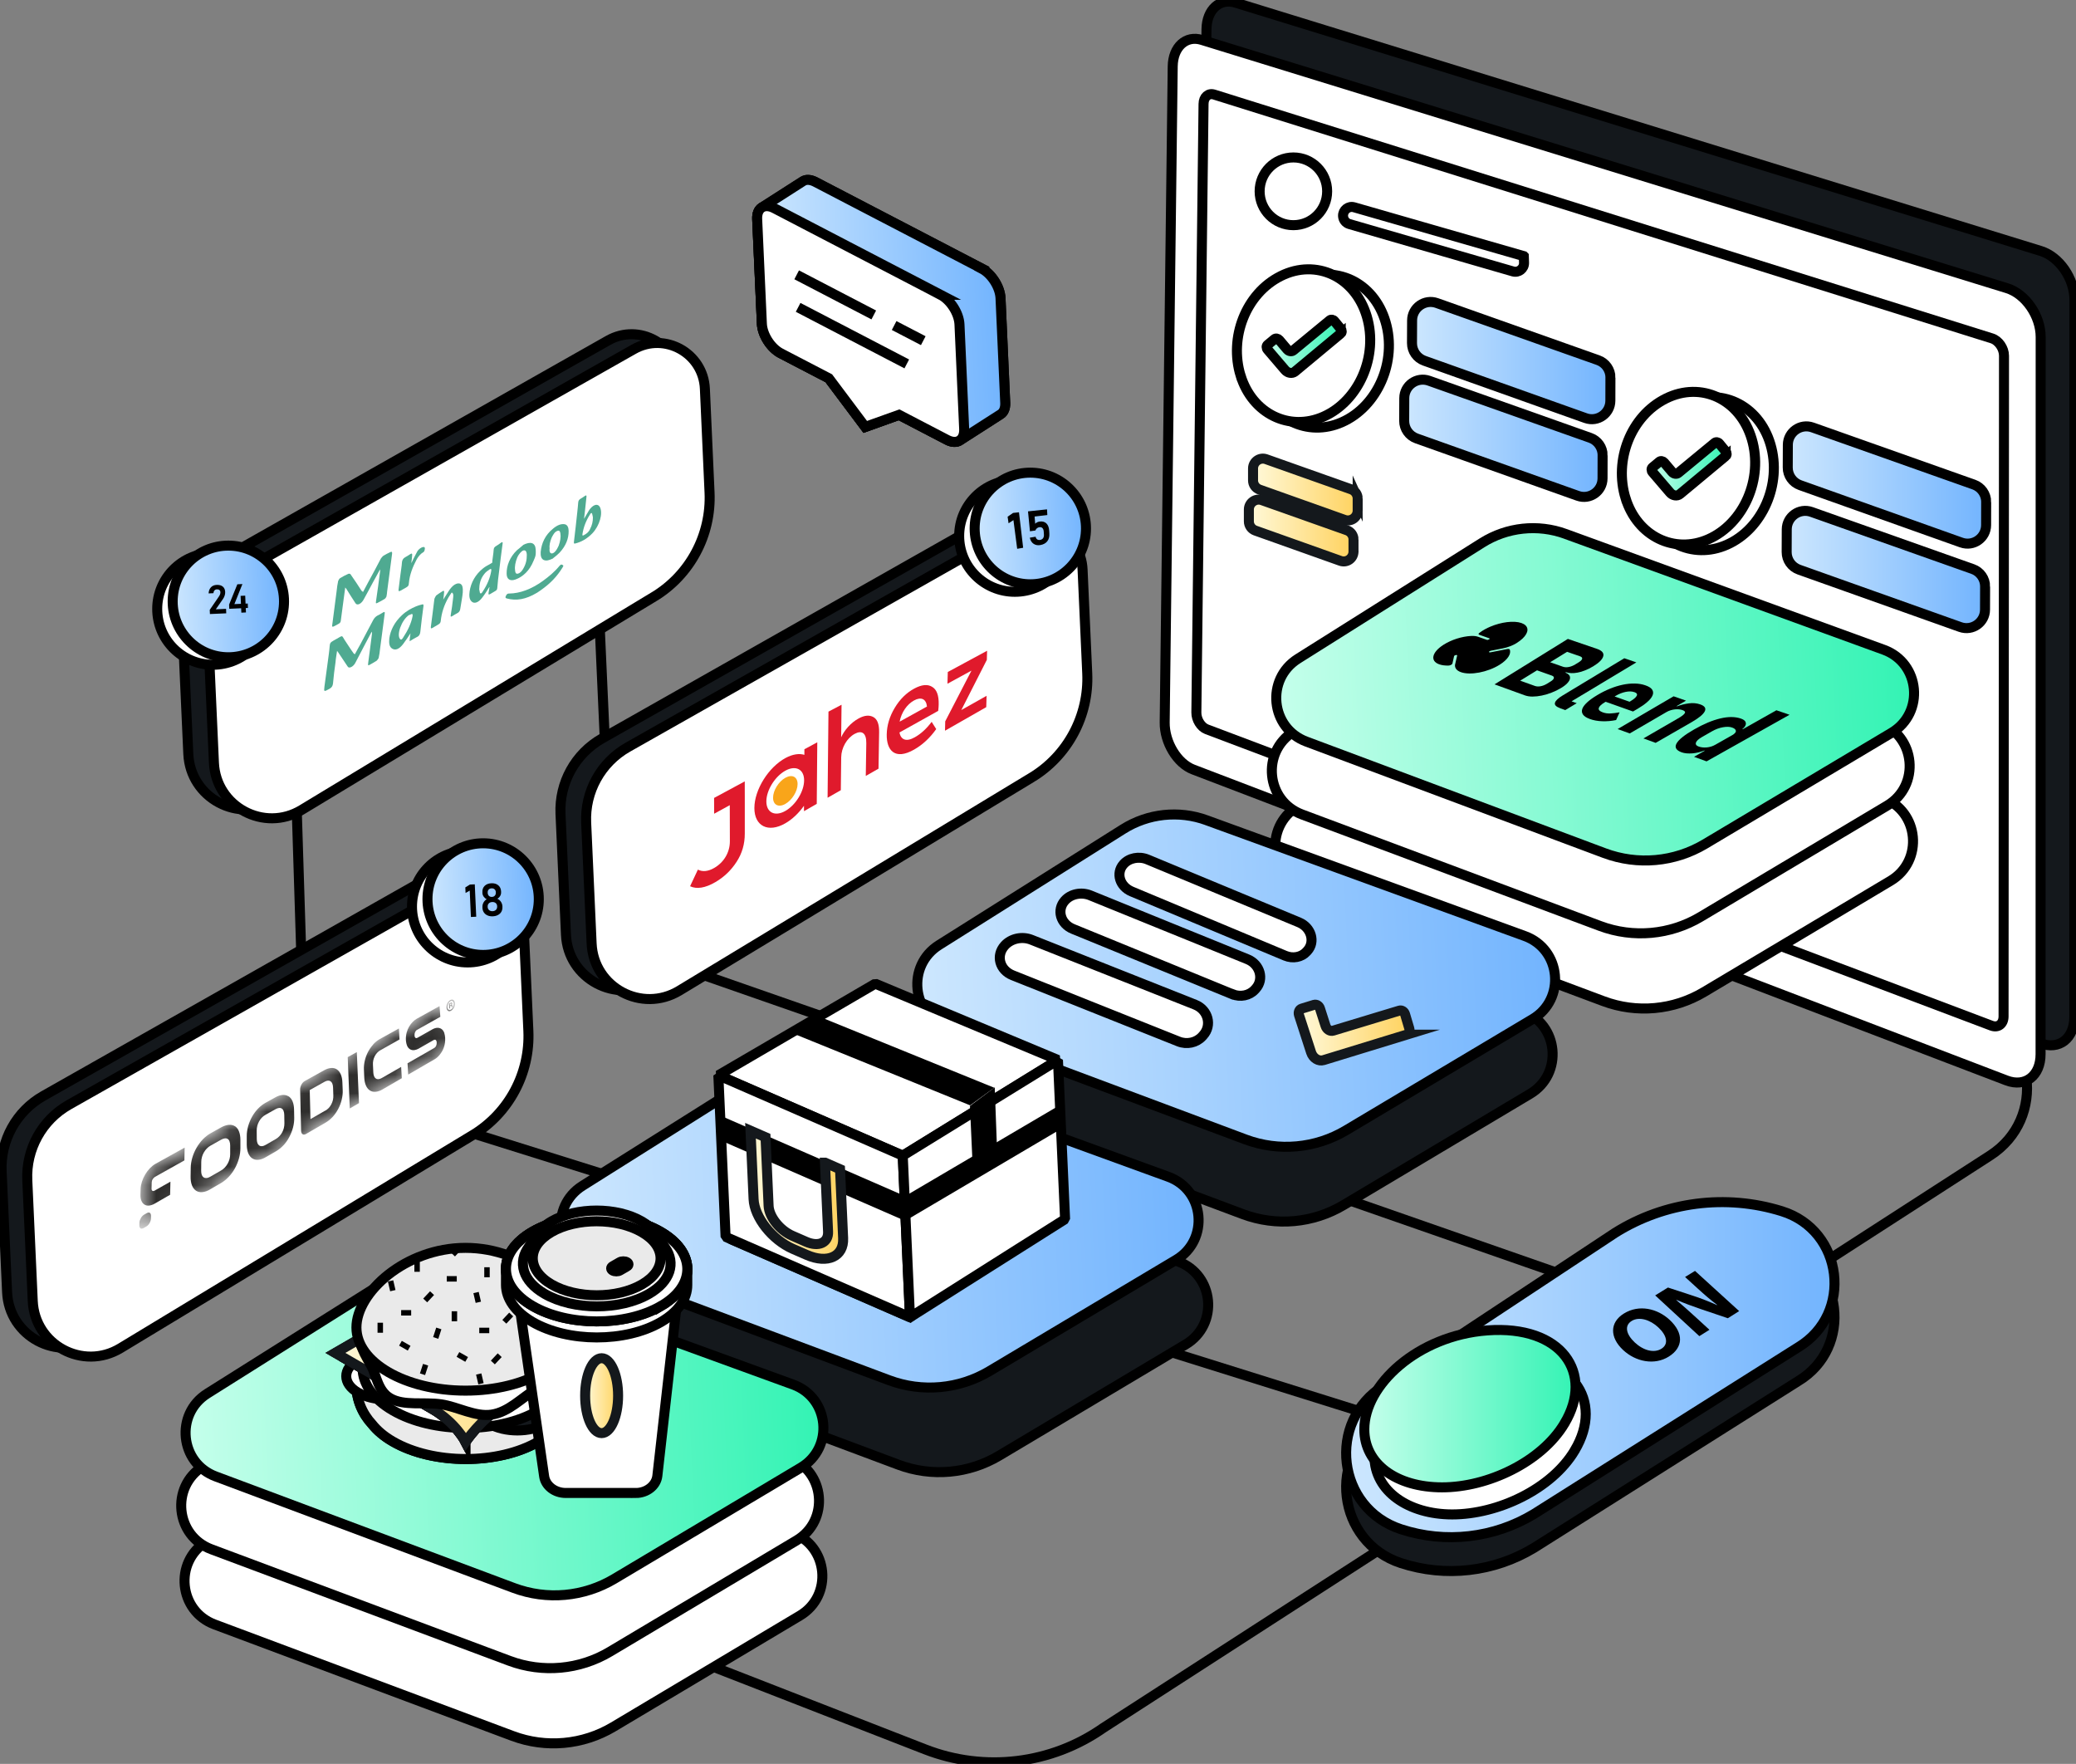 <svg width="113" height="96" viewBox="0 0 113 96" fill="none" xmlns="http://www.w3.org/2000/svg">
<rect x="0" y="0" width="113" height="96" fill="#808080" stroke="none"/>
<g clip-path="url(#clip0_1649_3630)">
<path d="M70.034 41.189L106.074 54.605C106.511 54.768 106.956 54.907 107.398 55.057C110.777 56.208 111.446 60.874 108.328 62.885L97.987 69.557L60.052 94.042C57.218 96.026 53.582 96.463 50.36 95.209L11.036 79.893" stroke="black" stroke-width="0.545" stroke-miterlimit="10"/>
<path fill-rule="evenodd" clip-rule="evenodd" d="M65.671 1.585C65.685 0.525 66.392 -0.12 67.253 0.146L111.082 13.659C112.093 13.97 112.915 15.162 112.915 16.318L112.909 55.344C112.909 56.525 112.077 57.166 111.056 56.776L66.783 39.852C65.913 39.52 65.222 38.374 65.234 37.294L65.671 1.583V1.585Z" fill="#14181C" stroke="black" stroke-width="0.545" stroke-miterlimit="10"/>
<path fill-rule="evenodd" clip-rule="evenodd" d="M63.833 3.611C63.847 2.551 64.554 1.906 65.415 2.173L109.244 15.685C110.255 15.996 111.077 17.189 111.077 18.345L111.072 57.371C111.072 58.551 110.239 59.193 109.218 58.803L64.945 41.879C64.075 41.547 63.384 40.401 63.396 39.32L63.833 3.609V3.611Z" fill="white" stroke="black" stroke-width="0.545" stroke-miterlimit="10"/>
<path fill-rule="evenodd" clip-rule="evenodd" d="M65.511 5.653C65.516 5.277 65.772 5.048 66.085 5.146L108.423 18.416C108.786 18.529 109.081 18.954 109.081 19.363L109.057 55.315C109.057 55.733 108.759 55.959 108.392 55.819L65.681 39.689C65.367 39.57 65.115 39.162 65.12 38.777L65.511 5.652V5.653Z" fill="white" stroke="black" stroke-width="0.545" stroke-miterlimit="10"/>
<path fill-rule="evenodd" clip-rule="evenodd" d="M82.942 13.939L73.706 11.281C73.397 11.191 73.094 11.431 73.104 11.752C73.111 11.957 73.248 12.136 73.445 12.193L82.352 14.772C82.661 14.861 82.966 14.622 82.956 14.3L82.944 13.941L82.942 13.939Z" fill="white" stroke="black" stroke-width="0.545" stroke-miterlimit="10"/>
<path fill-rule="evenodd" clip-rule="evenodd" d="M108.11 27.329L108.107 28.578C108.105 29.275 107.415 29.762 106.76 29.528L97.98 26.403C97.577 26.259 97.308 25.875 97.31 25.447L97.315 24.213C97.316 23.517 98.004 23.031 98.66 23.264L107.439 26.372C107.844 26.515 108.114 26.899 108.112 27.329H108.11Z" fill="url(#paint0_linear_1649_3630)" stroke="black" stroke-width="0.545" stroke-miterlimit="10"/>
<path fill-rule="evenodd" clip-rule="evenodd" d="M87.658 20.557L87.655 21.806C87.653 22.503 86.963 22.99 86.308 22.756L77.528 19.632C77.125 19.487 76.856 19.104 76.857 18.675L76.863 17.442C76.864 16.745 77.552 16.26 78.208 16.492L86.987 19.601C87.392 19.744 87.662 20.127 87.66 20.557H87.658Z" fill="url(#paint1_linear_1649_3630)" stroke="black" stroke-width="0.545" stroke-miterlimit="10"/>
<path fill-rule="evenodd" clip-rule="evenodd" d="M108.052 31.928L108.048 33.177C108.047 33.873 107.357 34.36 106.701 34.126L97.922 31.002C97.519 30.858 97.249 30.474 97.251 30.046L97.256 28.812C97.258 28.115 97.946 27.63 98.601 27.862L107.381 30.971C107.786 31.114 108.055 31.498 108.053 31.928H108.052Z" fill="url(#paint2_linear_1649_3630)" stroke="black" stroke-width="0.545" stroke-miterlimit="10"/>
<path fill-rule="evenodd" clip-rule="evenodd" d="M87.232 24.786L87.229 26.035C87.227 26.732 86.537 27.219 85.882 26.985L77.103 23.861C76.699 23.716 76.43 23.332 76.432 22.904L76.437 21.671C76.439 20.974 77.126 20.489 77.782 20.721L86.561 23.83C86.966 23.973 87.236 24.356 87.234 24.786H87.232Z" fill="url(#paint3_linear_1649_3630)" stroke="black" stroke-width="0.545" stroke-miterlimit="10"/>
<path fill-rule="evenodd" clip-rule="evenodd" d="M73.9 27.133V27.792C73.896 28.16 73.534 28.416 73.188 28.293L68.558 26.646C68.346 26.57 68.203 26.367 68.205 26.142V25.492C68.209 25.125 68.571 24.869 68.917 24.991L73.546 26.631C73.759 26.706 73.901 26.909 73.901 27.135L73.9 27.133Z" fill="url(#paint4_linear_1649_3630)" stroke="#14181C" stroke-width="0.545" stroke-miterlimit="10"/>
<path fill-rule="evenodd" clip-rule="evenodd" d="M73.673 29.364V30.023C73.67 30.391 73.308 30.648 72.961 30.524L68.332 28.877C68.119 28.802 67.977 28.599 67.978 28.373V27.723C67.982 27.357 68.344 27.1 68.691 27.222L73.32 28.862C73.532 28.938 73.675 29.141 73.675 29.366L73.673 29.364Z" fill="url(#paint5_linear_1649_3630)" stroke="#14181C" stroke-width="0.545" stroke-miterlimit="10"/>
<path d="M68.518 20.754C69.154 22.813 71.162 23.811 73.044 22.978C74.972 22.127 76.057 19.682 75.418 17.519C74.777 15.339 72.654 14.354 70.726 15.31C68.844 16.244 67.874 18.679 68.516 20.754H68.518Z" fill="white" stroke="black" stroke-width="0.545" stroke-miterlimit="10"/>
<path d="M67.532 20.452C68.169 22.507 70.169 23.503 72.043 22.674C73.961 21.824 75.037 19.384 74.399 17.227C73.755 15.052 71.641 14.068 69.723 15.021C67.805 15.974 66.889 18.383 67.531 20.452H67.532Z" fill="white" stroke="black" stroke-width="0.545" stroke-miterlimit="10"/>
<path d="M72.978 18.151L70.487 20.222C70.336 20.348 70.094 20.31 69.946 20.136L68.996 19.024C68.926 18.942 68.926 18.827 68.998 18.768L69.185 18.613L69.37 18.459C69.44 18.4 69.555 18.419 69.626 18.5L70.063 19.016C70.154 19.123 70.303 19.148 70.396 19.071L71.743 17.96L72.386 17.43C72.455 17.373 72.566 17.392 72.633 17.474L72.808 17.688L72.983 17.901C73.05 17.982 73.049 18.096 72.978 18.152V18.151Z" fill="url(#paint6_linear_1649_3630)" stroke="black" stroke-width="0.545" stroke-miterlimit="10"/>
<path d="M89.47 27.424C90.106 29.483 92.114 30.481 93.996 29.648C95.924 28.797 97.009 26.352 96.371 24.189C95.729 22.009 93.606 21.024 91.678 21.98C89.796 22.914 88.826 25.349 89.468 27.424H89.47Z" fill="white" stroke="black" stroke-width="0.545" stroke-miterlimit="10"/>
<path d="M88.485 27.123C89.122 29.177 91.123 30.173 92.996 29.344C94.914 28.494 95.99 26.054 95.352 23.897C94.708 21.722 92.595 20.738 90.676 21.691C88.758 22.644 87.842 25.053 88.484 27.123H88.485Z" fill="white" stroke="black" stroke-width="0.545" stroke-miterlimit="10"/>
<path d="M93.931 24.821L91.44 26.892C91.289 27.018 91.047 26.98 90.9 26.806L89.949 25.695C89.879 25.612 89.879 25.497 89.951 25.438L90.138 25.284L90.323 25.129C90.393 25.07 90.508 25.089 90.579 25.17L91.016 25.686C91.107 25.793 91.256 25.819 91.349 25.741L92.696 24.63L93.339 24.1C93.408 24.043 93.519 24.062 93.586 24.145L93.761 24.358L93.936 24.571C94.003 24.652 94.002 24.766 93.931 24.822V24.821Z" fill="url(#paint7_linear_1649_3630)" stroke="black" stroke-width="0.545" stroke-miterlimit="10"/>
<path d="M70.401 12.255C71.416 12.255 72.239 11.43 72.239 10.412C72.239 9.394 71.416 8.569 70.401 8.569C69.386 8.569 68.564 9.394 68.564 10.412C68.564 11.43 69.386 12.255 70.401 12.255Z" fill="white" stroke="black" stroke-width="0.545" stroke-miterlimit="10"/>
<path d="M16.148 43.938L16.45 53.538L24.262 61.22L74.445 76.943" stroke="black" stroke-width="0.545" stroke-miterlimit="10"/>
<path d="M32.637 33.975L32.927 40.413L38.053 52.984L84.554 69.203" stroke="black" stroke-width="0.545" stroke-miterlimit="10"/>
<path d="M24.337 61.295L5.163 72.895C3.116 74.133 0.494 72.726 0.386 70.331L0.089 63.752C0.014 62.063 0.891 60.475 2.359 59.644L23.238 47.825C24.925 46.87 27.023 48.036 27.109 49.975L27.363 55.627C27.466 57.93 26.305 60.105 24.337 61.297V61.295Z" fill="#14181C" stroke="black" stroke-width="0.545" stroke-miterlimit="10"/>
<path d="M25.733 61.774L6.559 73.373C4.513 74.612 1.891 73.204 1.783 70.809L1.486 64.231C1.41 62.541 2.287 60.953 3.756 60.122L24.635 48.303C26.322 47.348 28.42 48.514 28.506 50.453L28.76 56.105C28.863 58.409 27.701 60.583 25.733 61.776V61.774Z" fill="white" stroke="black" stroke-width="0.545" stroke-miterlimit="10"/>
<path d="M54.757 41.837L35.583 53.437C33.536 54.675 30.914 53.268 30.806 50.873L30.509 44.294C30.434 42.605 31.311 41.017 32.779 40.186L53.658 28.366C55.345 27.412 57.443 28.578 57.529 30.517L57.783 36.169C57.886 38.472 56.724 40.647 54.757 41.839V41.837Z" fill="#14181C" stroke="black" stroke-width="0.545" stroke-miterlimit="10"/>
<path d="M56.153 42.316L36.979 53.915C34.932 55.154 32.311 53.746 32.203 51.351L31.906 44.773C31.83 43.083 32.707 41.495 34.176 40.664L55.055 28.845C56.742 27.89 58.84 29.056 58.926 30.995L59.18 36.647C59.283 38.95 58.121 41.125 56.153 42.317V42.316Z" fill="white" stroke="black" stroke-width="0.545" stroke-miterlimit="10"/>
<path d="M34.2 32L15.026 43.599C12.979 44.838 10.358 43.431 10.25 41.036L9.953 34.457C9.877 32.767 10.754 31.179 12.223 30.348L33.102 18.529C34.788 17.574 36.887 18.741 36.973 20.68L37.227 26.331C37.329 28.635 36.168 30.809 34.2 32.002V32Z" fill="#14181C" stroke="black" stroke-width="0.545" stroke-miterlimit="10"/>
<path d="M35.595 32.478L16.422 44.077C14.375 45.316 11.753 43.909 11.645 41.514L11.348 34.935C11.273 33.246 12.149 31.658 13.618 30.827L34.497 19.007C36.184 18.052 38.282 19.219 38.368 21.158L38.622 26.809C38.725 29.113 37.563 31.288 35.595 32.48V32.478Z" fill="white" stroke="black" stroke-width="0.545" stroke-miterlimit="10"/>
<path d="M53.438 14.615L44.378 9.901C44.105 9.76 43.867 9.757 43.699 9.868L41.468 11.296L41.463 11.3C41.298 11.408 41.202 11.625 41.216 11.926L41.472 17.617C41.498 18.224 41.957 18.944 42.496 19.226L45.113 20.587L47.099 23.236L48.939 22.577L51.555 23.94C51.823 24.079 52.06 24.083 52.228 23.979L52.231 23.978L54.465 22.546H54.467C54.633 22.438 54.73 22.221 54.716 21.92L54.46 16.229C54.433 15.621 53.974 14.902 53.434 14.62L53.438 14.615Z" fill="white" stroke="black" stroke-width="0.545" stroke-miterlimit="10"/>
<path d="M53.438 14.615L44.378 9.901C44.105 9.76 43.867 9.757 43.699 9.868L41.468 11.296L41.463 11.3C41.298 11.408 41.202 11.625 41.216 11.926L41.472 17.617C41.498 18.224 41.957 18.944 42.496 19.226L45.113 20.587L47.099 23.236L48.939 22.577L51.555 23.94C51.823 24.079 52.06 24.083 52.228 23.979L52.231 23.978L54.465 22.546H54.467C54.633 22.438 54.73 22.221 54.716 21.92L54.46 16.229C54.433 15.621 53.974 14.902 53.434 14.62L53.438 14.615Z" fill="url(#paint8_linear_1649_3630)" stroke="black" stroke-width="0.545" stroke-miterlimit="10"/>
<path d="M51.202 16.046L42.142 11.332C41.603 11.052 41.188 11.317 41.214 11.924L41.47 17.616C41.495 18.223 41.955 18.942 42.494 19.224L45.111 20.585L47.097 23.234L48.937 22.576L51.553 23.938C52.092 24.218 52.509 23.953 52.481 23.346L52.226 17.655C52.198 17.048 51.739 16.329 51.2 16.046H51.202Z" fill="white" stroke="black" stroke-width="0.545" stroke-miterlimit="10"/>
<path d="M49.357 19.806L43.443 16.728L49.357 19.806ZM47.561 17.141L43.364 14.957L47.561 17.141ZM48.669 17.717L50.255 18.541L48.669 17.717Z" fill="white"/>
<path d="M49.357 19.806L43.443 16.728M47.561 17.141L43.364 14.957M48.669 17.717L50.255 18.541" stroke="black" stroke-width="0.545" stroke-miterlimit="10"/>
<path fill-rule="evenodd" clip-rule="evenodd" d="M85.162 37.117L102.479 43.419C104.466 44.141 104.722 46.856 102.905 47.938L92.746 53.994C91.09 54.98 89.079 55.162 87.276 54.488L71.052 48.418C69.096 47.687 68.825 45.024 70.592 43.909L80.612 37.602C81.972 36.745 83.65 36.566 85.16 37.115L85.162 37.117Z" fill="white" stroke="black" stroke-width="0.545" stroke-miterlimit="10"/>
<path fill-rule="evenodd" clip-rule="evenodd" d="M84.978 33.024L102.296 39.326C104.282 40.048 104.538 42.763 102.721 43.845L92.562 49.901C90.906 50.887 88.895 51.069 87.092 50.395L70.868 44.325C68.912 43.594 68.641 40.931 70.408 39.816L80.428 33.509C81.789 32.652 83.467 32.473 84.977 33.022L84.978 33.024Z" fill="white" stroke="black" stroke-width="0.545" stroke-miterlimit="10"/>
<path fill-rule="evenodd" clip-rule="evenodd" d="M85.219 29.06L102.536 35.362C104.523 36.084 104.778 38.799 102.961 39.881L92.802 45.937C91.147 46.923 89.136 47.105 87.332 46.431L71.108 40.361C69.152 39.63 68.881 36.967 70.648 35.852L80.668 29.545C82.029 28.688 83.707 28.509 85.217 29.058L85.219 29.06Z" fill="url(#paint9_linear_1649_3630)" stroke="black" stroke-width="0.545" stroke-miterlimit="10"/>
<path d="M82.177 35.351C82.165 35.32 82.108 35.31 82.038 35.324L81.801 35.37L81.233 35.482L81.123 35.503C81.079 35.511 81.046 35.501 81.049 35.479C81.049 35.479 81.049 35.479 81.049 35.477C81.055 35.453 81.097 35.427 81.144 35.417L81.791 35.289C82.058 35.238 82.329 35.136 82.544 35.004L82.559 34.993C83.059 34.68 83.246 34.328 83.086 34.094C83.074 34.075 83.059 34.058 83.041 34.04C82.987 33.987 82.909 33.941 82.81 33.906C82.395 33.765 81.71 33.856 81.121 34.106C81.077 34.125 81.032 34.145 80.988 34.166C80.878 34.218 80.775 34.276 80.675 34.338C80.621 34.374 80.567 34.41 80.521 34.446C80.468 34.488 80.466 34.529 80.514 34.546L81.065 34.739C81.094 34.749 81.087 34.777 81.051 34.799C81.015 34.822 80.96 34.834 80.933 34.823L80.456 34.656C80.353 34.62 80.221 34.603 80.068 34.612C79.582 34.637 79.008 34.813 78.57 35.093C77.937 35.499 77.832 35.971 78.332 36.153C78.474 36.205 78.649 36.227 78.841 36.224C78.936 36.224 79.047 36.163 79.059 36.108L79.148 35.709C79.155 35.685 79.197 35.659 79.241 35.651C79.286 35.642 79.32 35.654 79.315 35.676L79.224 36.072L79.198 36.188C79.191 36.273 79.214 36.351 79.267 36.418C79.32 36.485 79.404 36.54 79.517 36.581C80.027 36.766 80.969 36.588 81.623 36.181C82.076 35.898 82.271 35.58 82.177 35.35V35.351Z" fill="black"/>
<path d="M85.342 34.773L86.924 35.313C87.197 35.406 87.312 35.539 87.269 35.709C87.228 35.881 87.048 36.064 86.727 36.26C86.569 36.356 86.418 36.432 86.272 36.487C86.131 36.544 85.998 36.583 85.871 36.606C85.747 36.63 85.63 36.64 85.522 36.635C85.419 36.63 85.325 36.612 85.237 36.585L85.203 36.606C85.28 36.633 85.342 36.671 85.392 36.723C85.443 36.774 85.466 36.836 85.459 36.908C85.455 36.979 85.418 37.058 85.342 37.148C85.27 37.239 85.148 37.337 84.973 37.443C84.814 37.54 84.642 37.624 84.457 37.695C84.278 37.765 84.1 37.819 83.923 37.855C83.746 37.891 83.578 37.91 83.417 37.911C83.261 37.911 83.124 37.887 83.005 37.846L81.35 37.246L85.342 34.772V34.773ZM82.75 37.046L83.541 37.33C83.632 37.363 83.733 37.37 83.846 37.35C83.966 37.33 84.083 37.285 84.2 37.215L84.395 37.094C84.51 37.024 84.572 36.96 84.579 36.901C84.592 36.843 84.553 36.797 84.462 36.766L83.662 36.482L82.748 37.044L82.75 37.046ZM84.378 36.043L85.073 36.286C85.165 36.318 85.27 36.323 85.39 36.301C85.509 36.279 85.627 36.232 85.745 36.16L85.922 36.052C86.04 35.979 86.106 35.914 86.119 35.855C86.133 35.797 86.094 35.751 86.001 35.718L85.299 35.475L84.381 36.041L84.378 36.043Z" fill="black"/>
<path d="M84.914 38.541C84.698 38.462 84.607 38.366 84.639 38.249C84.672 38.132 84.813 37.997 85.065 37.846L88.412 35.825L89.069 36.05L85.542 38.169L85.825 38.271L85.2 38.646L84.914 38.543V38.541Z" fill="black"/>
<path d="M86.524 39.124C86.351 39.061 86.233 38.985 86.167 38.892C86.104 38.801 86.088 38.699 86.124 38.589C86.161 38.477 86.248 38.359 86.387 38.23C86.526 38.101 86.711 37.968 86.943 37.829C87.175 37.69 87.403 37.576 87.636 37.481C87.87 37.385 88.101 37.314 88.328 37.266C88.554 37.218 88.774 37.196 88.983 37.201C89.192 37.204 89.386 37.237 89.563 37.299C89.757 37.366 89.882 37.449 89.939 37.547C89.994 37.645 89.997 37.75 89.944 37.863C89.892 37.977 89.795 38.096 89.65 38.218C89.508 38.34 89.336 38.46 89.136 38.577L88.887 38.723L87.399 38.194L87.355 38.219C87.164 38.333 87.055 38.436 87.025 38.532C86.996 38.627 87.068 38.706 87.242 38.77C87.375 38.818 87.519 38.837 87.672 38.828C87.825 38.818 87.986 38.799 88.156 38.768L87.967 39.188C87.712 39.241 87.459 39.262 87.209 39.253C86.96 39.245 86.73 39.202 86.523 39.126L86.524 39.124ZM88.959 37.669C88.825 37.622 88.666 37.619 88.48 37.657C88.295 37.696 88.111 37.77 87.93 37.879L87.885 37.904L88.698 38.192L88.748 38.163C88.928 38.056 89.041 37.96 89.089 37.87C89.136 37.782 89.093 37.715 88.959 37.667V37.669Z" fill="black"/>
<path d="M88.052 39.678L91.097 37.896L91.773 38.132L91.258 38.431L91.286 38.441C91.487 38.364 91.698 38.311 91.921 38.281C92.144 38.25 92.352 38.269 92.542 38.335C92.792 38.421 92.875 38.548 92.792 38.715C92.708 38.882 92.473 39.076 92.084 39.3L90.119 40.43L89.455 40.189L91.337 39.1C91.535 38.987 91.655 38.894 91.701 38.822C91.748 38.749 91.708 38.691 91.583 38.648C91.528 38.629 91.466 38.615 91.397 38.606C91.329 38.598 91.253 38.598 91.174 38.606C91.096 38.615 91.015 38.631 90.936 38.655C90.855 38.679 90.78 38.711 90.708 38.754L88.709 39.917L88.053 39.68L88.052 39.678Z" fill="black"/>
<path d="M92.794 40.857L92.77 40.848C92.668 40.888 92.562 40.92 92.451 40.948C92.339 40.974 92.228 40.993 92.12 41.001C92.01 41.01 91.905 41.01 91.804 41.001C91.703 40.991 91.615 40.974 91.538 40.946C91.234 40.836 91.14 40.676 91.256 40.465C91.373 40.253 91.689 40 92.209 39.702C92.73 39.403 93.209 39.203 93.643 39.1C94.079 38.997 94.455 39 94.769 39.111C94.93 39.166 95.016 39.248 95.029 39.355C95.043 39.462 94.978 39.572 94.837 39.682L94.861 39.69L96.692 38.656L97.407 38.901L92.891 41.437L92.209 41.189L92.794 40.858V40.857ZM92.461 40.63C92.59 40.676 92.737 40.692 92.902 40.678C93.067 40.662 93.221 40.616 93.362 40.535L94.28 40.015C94.422 39.935 94.492 39.855 94.487 39.78C94.482 39.704 94.413 39.642 94.283 39.596C94.153 39.549 93.984 39.544 93.782 39.58C93.58 39.616 93.38 39.69 93.185 39.802L92.651 40.107C92.456 40.218 92.344 40.322 92.313 40.416C92.282 40.513 92.332 40.583 92.461 40.63Z" fill="black"/>
<path d="M19.304 35.628C19.409 35.425 19.519 35.243 19.623 35.05C19.845 34.636 20.078 34.195 20.299 33.772C20.368 33.638 20.44 33.562 20.553 33.498C20.654 33.456 20.763 33.382 20.848 33.333C20.934 33.285 20.95 33.299 20.941 33.387C20.905 33.655 20.869 33.922 20.836 34.19C20.783 34.575 20.739 34.944 20.685 35.331C20.67 35.48 20.651 35.637 20.61 35.814C20.598 35.843 20.54 35.926 20.503 35.959C20.38 36.043 20.268 36.096 20.145 36.169C20.02 36.241 20.032 36.212 20.037 36.112C20.111 35.578 20.172 35.056 20.243 34.526C20.253 34.471 20.251 34.424 20.234 34.376C20.117 34.596 19.989 34.837 19.872 35.059C19.695 35.4 19.508 35.747 19.333 36.09C19.227 36.284 18.997 36.406 18.925 36.277C18.753 36.014 18.577 35.751 18.405 35.498C18.39 35.484 18.378 35.463 18.347 35.422C18.319 35.644 18.276 35.84 18.263 36.041C18.206 36.439 18.158 36.819 18.125 37.204C18.108 37.337 18.057 37.416 17.939 37.486C17.637 37.65 17.623 37.67 17.66 37.366C17.717 36.943 17.774 36.502 17.834 36.079C17.872 35.776 17.92 35.479 17.944 35.176C17.959 35.009 17.971 34.966 18.168 34.856L18.297 34.784C18.683 34.567 18.59 34.57 18.752 34.82C18.923 35.073 19.083 35.334 19.256 35.57C19.282 35.578 19.297 35.596 19.337 35.63L19.311 35.621L19.304 35.625V35.628Z" fill="#4FAA91"/>
<path d="M19.739 32.258C19.96 31.852 20.155 31.462 20.377 31.071C20.492 30.856 20.619 30.612 20.732 30.398C20.766 30.345 20.828 30.278 20.873 30.242C20.981 30.173 21.103 30.121 21.214 30.063C21.326 30.004 21.35 30.027 21.343 30.133C21.308 30.409 21.264 30.703 21.23 30.99C21.178 31.391 21.127 31.797 21.072 32.193C21.063 32.281 21.058 32.367 21.036 32.461C21.024 32.502 20.967 32.581 20.941 32.595C20.82 32.674 20.684 32.738 20.56 32.805C20.437 32.874 20.457 32.814 20.466 32.726C20.548 32.172 20.62 31.635 20.691 31.081L20.686 30.988C20.55 31.248 20.421 31.47 20.294 31.706C20.133 32.017 19.946 32.346 19.783 32.649C19.653 32.874 19.437 32.97 19.352 32.834C19.183 32.568 19.009 32.313 18.848 32.04C18.833 32.024 18.822 32.017 18.791 31.973C18.754 32.256 18.716 32.518 18.682 32.79C18.646 33.111 18.587 33.457 18.551 33.777C18.543 33.867 18.505 33.91 18.428 33.953L18.275 34.037C18.079 34.145 18.054 34.145 18.095 33.929C18.17 33.34 18.254 32.728 18.328 32.129C18.345 31.976 18.364 31.807 18.407 31.618C18.419 31.575 18.477 31.482 18.517 31.463C18.658 31.375 18.81 31.296 18.953 31.234C18.991 31.214 19.069 31.222 19.085 31.262C19.284 31.551 19.483 31.84 19.68 32.153C19.696 32.167 19.72 32.181 19.761 32.217L19.739 32.251V32.258Z" fill="#4FAA91"/>
<path d="M26.632 31.954C26.5 32.163 26.386 32.353 26.239 32.537C26.041 32.798 25.806 32.881 25.662 32.728C25.541 32.607 25.53 32.41 25.563 32.177C25.637 31.707 25.872 31.27 26.294 30.932C26.421 30.827 26.565 30.758 26.704 30.679C26.843 30.6 26.79 30.619 26.795 30.55C26.815 30.338 26.86 30.137 26.87 29.934C26.875 29.832 26.906 29.77 27.013 29.712C27.119 29.653 27.193 29.591 27.267 29.538C27.34 29.485 27.373 29.498 27.358 29.584C27.289 30.083 27.229 30.581 27.169 31.076C27.122 31.401 27.095 31.692 27.067 32.005C27.061 32.088 27.03 32.126 26.954 32.17L26.697 32.322C26.601 32.379 26.575 32.36 26.594 32.258C26.609 32.17 26.628 32.081 26.644 31.962L26.632 31.948V31.952V31.954ZM26.088 32.091C26.102 32.129 26.107 32.205 26.119 32.251C26.144 32.327 26.213 32.308 26.263 32.213C26.522 31.828 26.678 31.451 26.741 31.061C26.757 30.954 26.714 30.945 26.639 30.997C26.543 31.064 26.445 31.128 26.371 31.227C26.141 31.503 26.088 31.802 26.084 32.095H26.088V32.091Z" fill="#4FAA91"/>
<path d="M31.777 28.26C31.866 28.105 31.966 27.943 32.053 27.79C32.071 27.761 32.09 27.728 32.127 27.687C32.326 27.441 32.556 27.401 32.657 27.604C32.824 27.942 32.639 28.606 32.247 29.022C31.944 29.335 31.628 29.5 31.312 29.579C31.254 29.593 31.232 29.584 31.238 29.507C31.305 28.955 31.364 28.427 31.422 27.88C31.441 27.702 31.46 27.532 31.472 27.36C31.477 27.253 31.52 27.186 31.626 27.128C31.733 27.069 31.76 27.042 31.834 26.992C31.908 26.942 31.93 26.957 31.923 27.035C31.899 27.288 31.865 27.537 31.841 27.799C31.82 27.945 31.801 28.113 31.788 28.256L31.777 28.262V28.26ZM32.27 28.145C32.256 28.079 32.252 28.021 32.23 27.96C32.208 27.9 32.168 27.904 32.117 27.995C31.892 28.342 31.757 28.71 31.702 29.079C31.695 29.156 31.717 29.163 31.784 29.123C31.918 29.056 32.05 28.957 32.117 28.795C32.23 28.583 32.276 28.372 32.273 28.153V28.143H32.27V28.145Z" fill="#4FAA91"/>
<path d="M22.296 34.892C22.31 34.732 22.317 34.612 22.344 34.467C22.21 34.675 22.085 34.864 21.944 35.05C21.735 35.326 21.527 35.412 21.349 35.303C21.181 35.2 21.169 34.994 21.191 34.744C21.253 34.293 21.479 33.851 21.881 33.48C22.128 33.246 22.375 33.118 22.639 33.003C22.746 32.957 22.855 32.927 22.962 32.901C23.032 32.874 23.059 32.893 23.051 32.979C22.981 33.459 22.934 33.915 22.878 34.398C22.862 34.524 22.818 34.618 22.674 34.68C22.555 34.737 22.437 34.818 22.306 34.895L22.293 34.89H22.296V34.892ZM22.286 33.461L22.25 33.481C21.858 33.751 21.569 34.56 21.78 34.782C21.819 34.828 21.869 34.825 21.936 34.713C22.197 34.316 22.384 33.927 22.459 33.526C22.474 33.4 22.438 33.387 22.296 33.468L22.282 33.462L22.286 33.461Z" fill="#4FAA91"/>
<path d="M24.606 32.22C24.53 32.33 24.477 32.406 24.412 32.513C24.167 32.939 24.038 33.357 23.992 33.782C23.985 33.879 23.952 33.932 23.863 33.985L23.539 34.175C23.47 34.214 23.444 34.209 23.451 34.123C23.52 33.643 23.566 33.192 23.631 32.707C23.642 32.656 23.638 32.6 23.659 32.556C23.68 32.511 23.722 32.427 23.755 32.399C23.856 32.32 23.961 32.26 24.076 32.184C24.155 32.127 24.179 32.148 24.174 32.23C24.16 32.365 24.153 32.483 24.127 32.633C24.256 32.434 24.362 32.258 24.47 32.096C24.491 32.064 24.536 32.014 24.568 31.974C24.798 31.709 25.083 31.67 25.165 31.907C25.224 32.112 25.179 32.363 25.138 32.621C25.114 32.793 25.078 32.974 25.052 33.144C25.037 33.254 24.982 33.332 24.869 33.385C24.79 33.419 24.723 33.471 24.632 33.524C24.541 33.578 24.518 33.578 24.534 33.468C24.587 33.175 24.628 32.865 24.659 32.587C24.673 32.453 24.711 32.284 24.57 32.239L24.604 32.22H24.608H24.606Z" fill="#4FAA91"/>
<path d="M30.093 30.397C29.904 30.488 29.739 30.541 29.592 30.476C29.453 30.405 29.42 30.242 29.43 30.044C29.475 29.557 29.676 29.12 30.1 28.774C30.323 28.585 30.544 28.492 30.748 28.533C30.892 28.568 30.949 28.716 30.952 28.893C30.957 29.301 30.81 29.703 30.456 30.082C30.35 30.187 30.233 30.287 30.107 30.381L30.096 30.398H30.093V30.397ZM29.909 29.892L29.914 29.985C29.937 30.166 30.1 30.166 30.242 29.989C30.309 29.906 30.364 29.8 30.41 29.698C30.498 29.456 30.535 29.221 30.503 29.029C30.487 28.943 30.463 28.86 30.362 28.886C30.261 28.912 30.184 28.988 30.127 29.082C30.089 29.136 30.052 29.211 30.024 29.268C29.935 29.49 29.892 29.676 29.916 29.884L29.906 29.891L29.909 29.894V29.892Z" fill="#4FAA91"/>
<path d="M28.468 29.662C28.88 29.45 29.137 29.531 29.159 29.904C29.181 30.28 29.121 30.326 29.037 30.534C28.826 31.057 28.463 31.391 28.063 31.537C27.764 31.646 27.572 31.527 27.577 31.207C27.574 30.791 27.744 30.324 28.14 29.944C28.241 29.855 28.356 29.777 28.476 29.665L28.464 29.66H28.468V29.662ZM28.674 30.219V30.176C28.66 29.987 28.593 29.929 28.478 29.961C28.373 30.001 28.233 30.166 28.159 30.329C28.054 30.586 28.005 30.834 28.037 31.042C28.044 31.147 28.07 31.241 28.176 31.224C28.282 31.207 28.384 31.114 28.463 30.982C28.639 30.694 28.675 30.445 28.674 30.219Z" fill="#4FAA91"/>
<path d="M29.225 32.263C28.611 32.633 28.091 32.705 27.592 32.573C27.547 32.556 27.48 32.549 27.538 32.428C27.597 32.308 27.64 32.303 27.717 32.303C28.3 32.296 28.916 32.071 29.542 31.622C29.87 31.382 30.177 31.136 30.464 30.785C30.55 30.692 30.582 30.727 30.635 30.758C30.697 30.784 30.64 30.849 30.613 30.897C30.323 31.369 29.975 31.725 29.566 32.026C29.467 32.107 29.355 32.174 29.246 32.251L29.227 32.263H29.223H29.225Z" fill="#4FAA91"/>
<path d="M22.404 30.62C22.514 30.398 22.61 30.197 22.711 30.016C22.789 29.874 22.998 29.736 23.094 29.777C23.118 29.786 23.134 29.837 23.123 29.877C23.113 29.929 23.118 30.016 23.015 30.071C22.912 30.127 22.773 30.281 22.687 30.431C22.456 30.868 22.3 31.279 22.26 31.706C22.247 31.876 22.235 31.905 22.046 32.01L21.807 32.143C21.709 32.196 21.685 32.175 21.694 32.088C21.728 31.823 21.763 31.547 21.795 31.284C21.819 31.061 21.869 30.813 21.879 30.608C21.886 30.5 21.939 30.39 22.049 30.331C22.159 30.273 22.25 30.211 22.334 30.157C22.418 30.104 22.44 30.123 22.435 30.206C22.428 30.324 22.415 30.471 22.387 30.637L22.41 30.613L22.406 30.619L22.404 30.62Z" fill="#4FAA91"/>
<path d="M42.748 43.754C42.378 43.962 42.079 43.809 42.079 43.415C42.079 43.021 42.385 42.529 42.753 42.328C43.122 42.125 43.416 42.283 43.414 42.673C43.412 43.064 43.114 43.547 42.746 43.754" fill="#F9A51A"/>
<path d="M45.047 43.415L45.095 38.73L45.807 38.355L45.786 40.127C45.963 39.733 46.318 39.327 46.739 39.1C47.059 38.926 47.322 38.906 47.538 39.025C47.753 39.142 47.859 39.412 47.852 39.852L47.819 41.834L47.126 42.23L47.154 40.447C47.162 39.897 46.914 39.727 46.521 39.94C46.099 40.17 45.795 40.695 45.788 41.216L45.767 43.006L45.047 43.417V43.415Z" fill="#E01A2C"/>
<path d="M51.068 38.689L48.958 39.866C49.036 40.26 49.321 40.394 49.797 40.124C50.133 39.935 50.44 39.651 50.711 39.286L50.96 39.68C50.617 40.163 50.217 40.533 49.759 40.795C48.709 41.395 48.251 40.833 48.266 39.972C48.275 39.48 48.419 38.997 48.698 38.531C48.981 38.056 49.338 37.705 49.767 37.474C50.172 37.256 50.495 37.228 50.74 37.382C50.989 37.529 51.106 37.848 51.094 38.34C51.094 38.426 51.085 38.541 51.068 38.687M48.968 39.276L50.457 38.453C50.412 38.035 50.138 37.911 49.754 38.121C49.364 38.335 49.066 38.773 48.968 39.276Z" fill="#E01A2C"/>
<path d="M52.325 38.644L53.702 37.868L53.683 38.486L51.438 39.768L51.45 39.258L52.878 36.499L51.572 37.211L51.59 36.573L53.729 35.417L53.715 35.912L52.325 38.644Z" fill="#E01A2C"/>
<path d="M40.54 42.526L38.869 43.427L38.872 44.287L39.723 43.821L39.728 45.793C39.728 46.39 39.401 46.935 38.879 47.236C38.548 47.427 38.246 47.462 37.987 47.329L37.562 48.234C37.927 48.404 38.387 48.33 38.938 48.01C39.411 47.735 39.797 47.365 40.094 46.904C40.394 46.445 40.542 45.932 40.54 45.37V43.372L40.538 42.524L40.54 42.526Z" fill="#E01A2C"/>
<path d="M42.746 44.136C42.178 44.456 41.714 44.225 41.714 43.616C41.714 43.006 42.185 42.25 42.757 41.939C43.321 41.631 43.774 41.874 43.769 42.476C43.766 43.074 43.309 43.818 42.746 44.136ZM43.784 40.779V41.082C43.503 40.996 43.15 41.043 42.76 41.252C41.83 41.753 41.062 42.981 41.062 43.978C41.062 44.97 41.822 45.339 42.743 44.81C43.129 44.59 43.481 44.249 43.762 43.854V44.148L44.457 43.751L44.486 40.399L43.784 40.778V40.779Z" fill="#E01A2C"/>
<mask id="mask0_1649_3630" style="mask-type:luminance" maskUnits="userSpaceOnUse" x="7" y="54" width="18" height="13">
<path d="M7.675 63.778L24.733 54.305L24.939 56.908L7.575 66.978L7.675 63.778Z" fill="white"/>
</mask>
<g mask="url(#mask0_1649_3630)">
<path d="M24.188 56.224C24.165 56.16 24.134 56.103 24.097 56.06C24.061 56.021 24.021 55.988 23.973 55.969C23.889 55.931 23.793 55.928 23.693 55.955C23.651 55.966 23.606 55.984 23.561 56.007L22.739 56.471C22.717 56.483 22.697 56.495 22.674 56.497C22.652 56.501 22.633 56.494 22.616 56.485C22.583 56.458 22.564 56.409 22.564 56.349C22.559 56.292 22.57 56.224 22.597 56.163C22.611 56.136 22.63 56.108 22.648 56.089C22.669 56.067 22.69 56.052 22.712 56.043L23.968 55.339L23.925 54.756L22.674 55.451C22.606 55.489 22.539 55.544 22.474 55.608C22.398 55.68 22.328 55.773 22.269 55.873C22.211 55.976 22.165 56.086 22.134 56.2C22.099 56.344 22.086 56.485 22.094 56.614C22.103 56.743 22.132 56.864 22.18 56.96C22.225 57.037 22.285 57.093 22.355 57.125C22.42 57.154 22.494 57.161 22.57 57.149C22.638 57.139 22.709 57.113 22.777 57.077L23.597 56.609C23.621 56.595 23.644 56.588 23.666 56.587C23.685 56.583 23.702 56.592 23.717 56.6C23.733 56.611 23.747 56.63 23.753 56.65C23.764 56.676 23.771 56.704 23.771 56.735C23.777 56.791 23.765 56.857 23.74 56.919C23.726 56.946 23.709 56.974 23.688 56.994C23.668 57.015 23.647 57.032 23.625 57.043L22.182 57.87L22.22 58.483L23.668 57.643C23.712 57.617 23.757 57.586 23.802 57.545C23.848 57.504 23.892 57.457 23.935 57.404C23.98 57.349 24.023 57.287 24.059 57.225C24.1 57.154 24.134 57.08 24.16 57.003C24.189 56.92 24.21 56.834 24.22 56.752C24.232 56.656 24.237 56.561 24.23 56.473C24.224 56.385 24.208 56.301 24.184 56.227" fill="#2E2D2C"/>
<path d="M12.788 61.295C12.693 61.235 12.582 61.208 12.46 61.218C12.328 61.227 12.187 61.275 12.046 61.352L11.468 61.674C11.324 61.755 11.18 61.865 11.044 62.004C10.916 62.137 10.801 62.29 10.703 62.459C10.605 62.629 10.526 62.809 10.471 62.994C10.413 63.19 10.382 63.384 10.382 63.56L10.375 64.038C10.372 64.217 10.396 64.382 10.451 64.518C10.502 64.645 10.578 64.743 10.674 64.805C10.77 64.867 10.887 64.895 11.015 64.881C11.153 64.869 11.297 64.817 11.444 64.728L12.033 64.385C12.179 64.301 12.321 64.186 12.453 64.046C12.58 63.912 12.693 63.756 12.788 63.584C12.882 63.413 12.956 63.231 13.007 63.049C13.06 62.856 13.086 62.667 13.085 62.493V62.028C13.085 61.856 13.057 61.698 13.004 61.567C12.956 61.443 12.88 61.352 12.786 61.29M11.461 62.35L12.041 62.025C12.11 61.985 12.18 61.96 12.244 61.954C12.3 61.947 12.354 61.961 12.396 61.989C12.439 62.016 12.474 62.059 12.493 62.12C12.518 62.185 12.529 62.264 12.529 62.347V62.815C12.529 62.899 12.518 62.99 12.493 63.085C12.469 63.167 12.436 63.252 12.391 63.331C12.347 63.41 12.293 63.482 12.237 63.542C12.172 63.611 12.101 63.664 12.033 63.704L11.449 64.04C11.379 64.081 11.309 64.108 11.242 64.114C11.183 64.119 11.129 64.108 11.086 64.079C11.043 64.05 11.008 64.007 10.984 63.947C10.959 63.88 10.95 63.799 10.95 63.713L10.955 63.236C10.955 63.15 10.967 63.059 10.995 62.963C11.019 62.88 11.053 62.794 11.099 62.717C11.144 62.639 11.199 62.567 11.257 62.507C11.322 62.44 11.393 62.388 11.463 62.348L11.461 62.35Z" fill="#2E2D2C"/>
<path d="M15.703 59.67C15.612 59.609 15.504 59.587 15.387 59.592C15.26 59.601 15.126 59.644 14.992 59.72L14.441 60.026C14.304 60.103 14.169 60.208 14.04 60.342C13.918 60.47 13.81 60.616 13.719 60.779C13.628 60.943 13.556 61.118 13.506 61.295C13.455 61.485 13.428 61.671 13.431 61.841V62.304C13.434 62.477 13.46 62.636 13.513 62.767C13.565 62.89 13.639 62.985 13.733 63.045C13.827 63.105 13.939 63.133 14.062 63.121C14.194 63.111 14.332 63.061 14.472 62.976L15.034 62.651C15.172 62.57 15.308 62.462 15.433 62.328C15.553 62.2 15.66 62.049 15.747 61.88C15.835 61.715 15.903 61.541 15.95 61.366C15.998 61.18 16.018 60.998 16.015 60.829L16.006 60.38C16.003 60.213 15.975 60.06 15.922 59.935C15.871 59.816 15.799 59.725 15.708 59.666M14.445 60.676L14.997 60.367C15.063 60.329 15.13 60.304 15.191 60.299C15.245 60.292 15.298 60.306 15.339 60.334C15.382 60.361 15.414 60.403 15.435 60.461C15.461 60.525 15.471 60.6 15.473 60.681L15.481 61.132C15.481 61.213 15.474 61.301 15.45 61.394C15.431 61.471 15.399 61.555 15.358 61.631C15.317 61.707 15.265 61.776 15.212 61.834C15.15 61.899 15.085 61.951 15.018 61.989L14.462 62.309C14.395 62.347 14.327 62.374 14.265 62.379C14.207 62.385 14.157 62.373 14.114 62.345C14.071 62.317 14.038 62.274 14.014 62.216C13.989 62.151 13.978 62.073 13.977 61.991L13.973 61.531C13.973 61.449 13.982 61.361 14.006 61.268C14.028 61.189 14.059 61.106 14.102 61.031C14.143 60.955 14.196 60.886 14.249 60.829C14.311 60.764 14.378 60.714 14.445 60.678" fill="#2E2D2C"/>
<path d="M18.334 58.2C18.245 58.142 18.139 58.116 18.026 58.125C17.904 58.132 17.775 58.175 17.645 58.247L16.59 58.834C16.553 58.852 16.521 58.88 16.488 58.914C16.457 58.945 16.43 58.985 16.406 59.031C16.384 59.074 16.365 59.119 16.353 59.164C16.339 59.21 16.336 59.257 16.337 59.3L16.389 61.536C16.389 61.581 16.397 61.619 16.411 61.655C16.425 61.688 16.444 61.712 16.469 61.729C16.495 61.746 16.524 61.753 16.555 61.75C16.59 61.75 16.624 61.734 16.66 61.714L17.734 61.091C17.866 61.013 17.995 60.908 18.117 60.776C18.23 60.65 18.329 60.508 18.413 60.347C18.497 60.188 18.559 60.021 18.6 59.85C18.643 59.67 18.662 59.492 18.654 59.331L18.636 58.895C18.63 58.734 18.6 58.586 18.547 58.464C18.496 58.348 18.424 58.261 18.334 58.202M17.712 60.44L16.9 60.907L16.859 59.327L17.662 58.877C17.725 58.84 17.789 58.818 17.847 58.813C17.902 58.809 17.95 58.82 17.991 58.847C18.032 58.875 18.065 58.914 18.087 58.969C18.113 59.031 18.125 59.105 18.129 59.183L18.144 59.62C18.147 59.699 18.141 59.783 18.12 59.873C18.101 59.95 18.072 60.029 18.034 60.102C17.997 60.174 17.948 60.241 17.897 60.298C17.839 60.358 17.775 60.41 17.712 60.446" fill="#2E2D2C"/>
<path d="M19.423 57.258L18.927 57.533L19.038 60.329L19.541 60.036L19.421 57.258H19.423Z" fill="#2E2D2C"/>
<path d="M20.313 56.848C20.207 56.962 20.113 57.098 20.034 57.247C19.955 57.397 19.896 57.559 19.857 57.722C19.816 57.896 19.8 58.068 19.809 58.226L19.828 58.655C19.835 58.815 19.866 58.963 19.921 59.085C19.972 59.2 20.044 59.289 20.133 59.346C20.222 59.405 20.325 59.431 20.44 59.42C20.56 59.413 20.686 59.37 20.813 59.296L21.871 58.682L21.835 58.066L20.78 58.672C20.72 58.706 20.658 58.73 20.6 58.734C20.548 58.737 20.5 58.727 20.459 58.699C20.418 58.672 20.387 58.632 20.363 58.579C20.337 58.517 20.324 58.446 20.32 58.369L20.3 57.944C20.296 57.868 20.3 57.784 20.32 57.7C20.337 57.626 20.363 57.55 20.399 57.481C20.435 57.413 20.48 57.349 20.528 57.297C20.583 57.239 20.641 57.192 20.701 57.16L21.746 56.573L21.712 55.974L20.67 56.552C20.547 56.621 20.425 56.719 20.313 56.84V56.845V56.848Z" fill="#2E2D2C"/>
<path d="M8.159 66.008C8.138 65.994 8.111 65.99 8.083 65.992C8.054 65.992 8.02 66.006 7.984 66.027L7.848 66.104C7.816 66.123 7.781 66.149 7.747 66.185C7.716 66.216 7.69 66.254 7.668 66.293C7.646 66.333 7.627 66.376 7.611 66.417C7.596 66.462 7.589 66.508 7.587 66.548L7.584 66.675C7.584 66.715 7.587 66.753 7.599 66.785C7.61 66.816 7.629 66.835 7.649 66.852C7.671 66.866 7.697 66.87 7.725 66.868C7.756 66.863 7.788 66.854 7.824 66.834L7.96 66.754C7.992 66.736 8.027 66.71 8.061 66.674C8.092 66.643 8.118 66.605 8.14 66.569C8.162 66.529 8.181 66.486 8.195 66.441C8.21 66.397 8.217 66.35 8.217 66.311L8.221 66.185C8.221 66.145 8.217 66.109 8.205 66.076C8.195 66.047 8.176 66.028 8.155 66.011" fill="#2E2D2C"/>
<path d="M24.441 54.627L24.551 54.565C24.551 54.565 24.565 54.556 24.573 54.558C24.582 54.556 24.589 54.558 24.594 54.563C24.601 54.569 24.606 54.574 24.608 54.581C24.61 54.587 24.613 54.596 24.615 54.608C24.615 54.622 24.616 54.637 24.61 54.653C24.604 54.667 24.598 54.682 24.587 54.693C24.611 54.687 24.618 54.711 24.622 54.737C24.622 54.758 24.627 54.779 24.635 54.796L24.589 54.822C24.584 54.803 24.579 54.782 24.577 54.761C24.573 54.736 24.561 54.729 24.539 54.741L24.493 54.766L24.502 54.87L24.455 54.895L24.435 54.632L24.441 54.625V54.627ZM24.495 54.722L24.544 54.694C24.565 54.682 24.575 54.667 24.572 54.639C24.568 54.612 24.558 54.608 24.538 54.618L24.488 54.646L24.493 54.72L24.495 54.722Z" fill="#2E2D2C"/>
<path d="M24.552 55.009C24.506 55.035 24.461 55.043 24.422 55.031C24.382 55.021 24.35 54.992 24.329 54.947C24.309 54.902 24.3 54.847 24.303 54.787C24.307 54.727 24.326 54.661 24.355 54.603C24.384 54.544 24.422 54.495 24.465 54.459C24.508 54.422 24.554 54.403 24.597 54.402C24.64 54.4 24.677 54.417 24.707 54.452C24.736 54.486 24.751 54.534 24.756 54.593C24.763 54.67 24.744 54.758 24.707 54.834C24.669 54.909 24.614 54.975 24.554 55.007L24.552 55.009ZM24.513 54.493C24.477 54.512 24.444 54.544 24.417 54.586C24.389 54.625 24.37 54.675 24.358 54.723C24.35 54.773 24.348 54.82 24.358 54.859C24.369 54.901 24.387 54.932 24.415 54.95C24.442 54.968 24.475 54.973 24.511 54.961C24.547 54.949 24.581 54.926 24.612 54.89C24.645 54.856 24.669 54.811 24.684 54.761C24.7 54.713 24.707 54.663 24.703 54.618C24.698 54.558 24.676 54.512 24.64 54.486C24.604 54.462 24.556 54.464 24.509 54.489L24.516 54.495L24.513 54.493Z" fill="#2E2D2C"/>
<path d="M8.257 64.351C8.257 64.325 8.263 64.296 8.272 64.265C8.281 64.234 8.294 64.208 8.311 64.179C8.329 64.15 8.347 64.127 8.366 64.107C8.389 64.084 8.411 64.065 8.432 64.053L10.037 63.154L10.05 62.459L8.464 63.339C8.258 63.455 8.058 63.661 7.905 63.917C7.752 64.175 7.661 64.458 7.654 64.707L7.644 65.019C7.641 65.144 7.656 65.254 7.694 65.345C7.73 65.438 7.786 65.509 7.857 65.555C7.927 65.602 8.013 65.622 8.107 65.614C8.202 65.605 8.303 65.573 8.408 65.514L9.26 65.025L9.276 64.311L8.413 64.8C8.39 64.812 8.37 64.819 8.347 64.821C8.325 64.824 8.31 64.816 8.294 64.809C8.279 64.798 8.269 64.781 8.26 64.764C8.251 64.747 8.248 64.719 8.248 64.693L8.258 64.349L8.255 64.354L8.257 64.351Z" fill="#2E2D2C"/>
</g>
<path fill-rule="evenodd" clip-rule="evenodd" d="M65.544 48.711L82.861 55.013C84.848 55.735 85.104 58.45 83.287 59.532L73.127 65.588C71.472 66.574 69.461 66.756 67.658 66.082L51.434 60.012C49.477 59.281 49.206 56.618 50.974 55.503L60.994 49.196C62.354 48.339 64.032 48.16 65.542 48.709L65.544 48.711Z" fill="#14181C" stroke="black" stroke-width="0.545" stroke-miterlimit="10"/>
<path fill-rule="evenodd" clip-rule="evenodd" d="M46.796 62.348L64.113 68.65C66.1 69.373 66.356 72.088 64.538 73.17L54.38 79.226C52.724 80.212 50.713 80.394 48.91 79.719L32.685 73.65C30.73 72.919 30.458 70.255 32.226 69.141L42.246 62.834C43.606 61.977 45.284 61.798 46.794 62.347L46.796 62.348Z" fill="#14181C" stroke="black" stroke-width="0.545" stroke-miterlimit="10"/>
<path fill-rule="evenodd" clip-rule="evenodd" d="M65.68 44.642L82.997 50.944C84.984 51.666 85.239 54.381 83.422 55.463L73.263 61.519C71.608 62.505 69.597 62.687 67.793 62.013L51.569 55.943C49.613 55.212 49.342 52.549 51.109 51.434L61.129 45.127C62.49 44.27 64.168 44.091 65.678 44.64L65.68 44.642Z" fill="url(#paint10_linear_1649_3630)" stroke="black" stroke-width="0.545" stroke-miterlimit="10"/>
<path d="M69.955 52.014L61.602 48.521C60.947 48.248 60.727 47.52 61.151 47.037C61.453 46.691 61.997 46.584 62.462 46.777L70.713 50.202C71.37 50.474 71.602 51.255 71.168 51.739L71.12 51.792C70.843 52.1 70.373 52.189 69.955 52.014Z" fill="white" stroke="black" stroke-width="0.545" stroke-miterlimit="10"/>
<path d="M67.078 54.109L58.403 50.558C57.722 50.28 57.507 49.523 57.962 49.013C58.286 48.649 58.858 48.532 59.342 48.728L67.907 52.208C68.588 52.485 68.816 53.295 68.353 53.806L68.303 53.861C68.008 54.185 67.515 54.286 67.08 54.108L67.078 54.109Z" fill="white" stroke="black" stroke-width="0.545" stroke-miterlimit="10"/>
<path d="M64.149 56.683L55.115 53.077C54.407 52.793 54.197 52.002 54.685 51.462C55.033 51.074 55.635 50.944 56.14 51.145L65.053 54.679C65.762 54.959 65.985 55.806 65.489 56.349L65.436 56.408C65.12 56.752 64.602 56.864 64.149 56.683Z" fill="white" stroke="black" stroke-width="0.545" stroke-miterlimit="10"/>
<path d="M76.566 56.31L72.046 57.696C71.772 57.781 71.468 57.593 71.365 57.275L70.706 55.241C70.658 55.09 70.723 54.935 70.852 54.895L71.19 54.791L71.528 54.687C71.657 54.648 71.801 54.737 71.849 54.889L72.151 55.831C72.214 56.028 72.4 56.145 72.568 56.093L75.008 55.353L76.173 55.001C76.298 54.963 76.437 55.052 76.48 55.2L76.595 55.587L76.71 55.972C76.754 56.12 76.687 56.27 76.562 56.31H76.566Z" fill="url(#paint11_linear_1649_3630)" stroke="#14181C" stroke-width="0.545" stroke-miterlimit="10"/>
<path fill-rule="evenodd" clip-rule="evenodd" d="M46.274 57.745L63.592 64.046C65.578 64.769 65.834 67.484 64.017 68.566L53.858 74.622C52.202 75.608 50.191 75.79 48.388 75.116L32.164 69.046C30.208 68.315 29.937 65.652 31.704 64.537L41.724 58.23C43.085 57.373 44.763 57.194 46.273 57.743L46.274 57.745Z" fill="url(#paint12_linear_1649_3630)" stroke="black" stroke-width="0.545" stroke-miterlimit="10"/>
<path d="M57.658 65.493L49.532 71.69L39.805 67.451C39.653 67.384 39.611 67.188 39.725 67.066L48.34 57.753L57.66 65.08C57.793 65.185 57.792 65.39 57.656 65.495L57.658 65.493Z" fill="#EAEAEA" stroke="black" stroke-width="0.545" stroke-miterlimit="10"/>
<path d="M57.586 57.689L49.138 62.897L39.101 58.522L47.642 53.536L57.586 57.689Z" fill="white" stroke="black" stroke-width="0.545" stroke-linejoin="bevel"/>
<path d="M39.101 58.522L39.495 67.314L49.532 71.69L49.138 62.897L39.101 58.522Z" fill="white" stroke="black" stroke-width="0.545" stroke-linejoin="bevel"/>
<path d="M49.237 65.087L49.297 66.457L39.26 62.08L39.198 60.711L49.237 65.087Z" fill="black"/>
<path d="M57.586 57.69L57.974 66.352L49.532 71.69L49.138 62.897L57.586 57.69Z" fill="white" stroke="black" stroke-width="0.545" stroke-linejoin="bevel"/>
<path d="M57.696 60.141L57.754 61.44L49.297 66.429L49.237 65.117L57.696 60.141Z" fill="black"/>
<path d="M44.905 63.277C44.95 64.261 45.029 66.049 45.073 67.033C45.101 67.635 44.562 67.881 43.876 67.582C43.577 67.451 43.428 67.388 43.131 67.257C42.445 66.957 41.861 66.225 41.836 65.621C41.791 64.637 41.712 62.878 41.669 61.894C41.342 61.751 41.178 61.681 40.852 61.538C40.897 62.522 40.976 64.281 41.019 65.264C41.062 66.249 42.024 67.475 43.162 67.972C43.411 68.081 43.663 68.191 43.912 68.299C45.049 68.795 45.938 68.387 45.893 67.389C45.849 66.391 45.77 64.618 45.725 63.634C45.398 63.491 45.235 63.42 44.909 63.277H44.905Z" fill="url(#paint13_linear_1649_3630)" stroke="#14181C" stroke-width="0.545" stroke-miterlimit="10"/>
<path d="M54.272 62.606L52.937 63.31L52.796 60.189L54.145 59.178L54.272 62.606Z" fill="black"/>
<path d="M54.118 59.2L52.806 60.158L43.07 56.205L44.501 55.291L54.118 59.2Z" fill="black"/>
<path d="M55.239 32.208C56.913 32.208 58.269 30.848 58.269 29.17C58.269 27.492 56.913 26.132 55.239 26.132C53.566 26.132 52.209 27.492 52.209 29.17C52.209 30.848 53.566 32.208 55.239 32.208Z" fill="white" stroke="black" stroke-width="0.545" stroke-miterlimit="10"/>
<path d="M56.082 31.8C57.755 31.8 59.112 30.44 59.112 28.762C59.112 27.084 57.755 25.724 56.082 25.724C54.408 25.724 53.052 27.084 53.052 28.762C53.052 30.44 54.408 31.8 56.082 31.8Z" fill="url(#paint14_linear_1649_3630)" stroke="black" stroke-width="0.545" stroke-miterlimit="10"/>
<path d="M55.465 27.883L55.692 29.812L55.367 29.868L55.163 28.308L54.897 28.478L54.846 28.122L55.142 27.916L55.467 27.881L55.465 27.883Z" fill="black"/>
<path d="M56.636 29.664C56.493 29.689 56.37 29.669 56.265 29.6C56.158 29.531 56.088 29.419 56.054 29.263L56.37 29.211C56.383 29.277 56.412 29.325 56.457 29.356C56.5 29.385 56.553 29.395 56.617 29.385C56.689 29.373 56.742 29.34 56.778 29.289C56.814 29.235 56.828 29.168 56.822 29.084L56.812 28.933C56.807 28.846 56.783 28.783 56.742 28.741C56.701 28.698 56.644 28.683 56.574 28.693C56.524 28.7 56.481 28.719 56.443 28.75C56.406 28.781 56.376 28.822 56.358 28.872L56.062 28.915L55.956 27.831L56.991 27.721L57.008 28.031L56.315 28.112L56.347 28.504C56.376 28.473 56.412 28.446 56.455 28.425C56.498 28.404 56.543 28.391 56.587 28.385C56.745 28.365 56.869 28.399 56.96 28.489C57.049 28.576 57.099 28.711 57.109 28.886L57.118 29.037C57.128 29.211 57.09 29.351 57.006 29.457C56.922 29.566 56.798 29.634 56.632 29.664H56.636Z" fill="black"/>
<path d="M11.587 36.179C13.26 36.179 14.617 34.819 14.617 33.141C14.617 31.463 13.26 30.102 11.587 30.102C9.913 30.102 8.557 31.463 8.557 33.141C8.557 34.819 9.913 36.179 11.587 36.179Z" fill="white" stroke="black" stroke-width="0.545" stroke-miterlimit="10"/>
<path d="M12.429 35.771C14.103 35.771 15.46 34.411 15.46 32.733C15.46 31.055 14.103 29.695 12.429 29.695C10.756 29.695 9.399 31.055 9.399 32.733C9.399 34.411 10.756 35.771 12.429 35.771Z" fill="url(#paint15_linear_1649_3630)" stroke="black" stroke-width="0.545" stroke-miterlimit="10"/>
<path d="M11.427 33.419L11.416 33.192L11.919 32.458C11.945 32.42 11.965 32.382 11.979 32.342C11.993 32.303 11.998 32.267 11.996 32.232C11.995 32.179 11.976 32.139 11.943 32.112C11.91 32.084 11.864 32.072 11.806 32.076C11.751 32.077 11.706 32.098 11.674 32.134C11.641 32.17 11.622 32.22 11.617 32.284L11.354 32.296C11.363 32.153 11.406 32.043 11.483 31.962C11.56 31.881 11.663 31.838 11.792 31.833C11.934 31.826 12.046 31.857 12.127 31.924C12.207 31.991 12.252 32.089 12.257 32.218C12.26 32.282 12.25 32.346 12.229 32.413C12.209 32.478 12.178 32.54 12.139 32.597L11.747 33.161L12.305 33.136L12.315 33.38L11.421 33.419H11.427Z" fill="black"/>
<path d="M12.48 33.134L12.47 32.905L12.919 31.799L13.195 31.787L12.758 32.879L13.486 32.846L13.496 33.087L12.48 33.134ZM13.137 33.344L13.096 32.43L13.347 32.418L13.388 33.332L13.137 33.344Z" fill="black"/>
<path d="M25.455 52.38C27.128 52.38 28.485 51.02 28.485 49.342C28.485 47.664 27.128 46.304 25.455 46.304C23.781 46.304 22.425 47.664 22.425 49.342C22.425 51.02 23.781 52.38 25.455 52.38Z" fill="white" stroke="black" stroke-width="0.545" stroke-miterlimit="10"/>
<path d="M26.298 51.972C27.971 51.972 29.328 50.612 29.328 48.934C29.328 47.256 27.971 45.896 26.298 45.896C24.624 45.896 23.268 47.256 23.268 48.934C23.268 50.612 24.624 51.972 26.298 51.972Z" fill="url(#paint16_linear_1649_3630)" stroke="black" stroke-width="0.545" stroke-miterlimit="10"/>
<path d="M25.843 48.127L25.922 49.892L25.632 49.906L25.568 48.471L25.342 48.6L25.328 48.296L25.579 48.141L25.843 48.129V48.127Z" fill="black"/>
<path d="M26.828 49.87C26.718 49.875 26.62 49.86 26.538 49.822C26.453 49.786 26.388 49.731 26.339 49.66C26.291 49.588 26.263 49.504 26.26 49.404V49.375C26.255 49.287 26.273 49.203 26.316 49.123C26.359 49.044 26.418 48.982 26.493 48.939C26.426 48.908 26.373 48.862 26.328 48.8C26.285 48.738 26.261 48.671 26.258 48.6V48.557C26.249 48.418 26.291 48.303 26.38 48.213C26.469 48.126 26.591 48.077 26.745 48.071C26.9 48.064 27.025 48.1 27.121 48.181C27.217 48.261 27.268 48.372 27.275 48.511V48.554C27.28 48.626 27.263 48.695 27.226 48.76C27.188 48.826 27.136 48.877 27.071 48.913C27.152 48.95 27.217 49.005 27.267 49.08C27.317 49.156 27.344 49.239 27.348 49.326V49.356C27.353 49.454 27.334 49.541 27.293 49.617C27.251 49.693 27.19 49.753 27.109 49.796C27.028 49.841 26.934 49.865 26.824 49.87H26.828ZM26.814 49.591C26.891 49.588 26.953 49.562 26.997 49.516C27.042 49.469 27.064 49.409 27.061 49.335V49.318C27.058 49.247 27.032 49.191 26.982 49.149C26.932 49.108 26.87 49.089 26.791 49.093C26.713 49.096 26.653 49.12 26.608 49.166C26.562 49.213 26.541 49.271 26.544 49.342V49.361C26.548 49.433 26.575 49.492 26.623 49.533C26.673 49.574 26.737 49.595 26.814 49.591ZM26.779 48.814C26.845 48.81 26.898 48.788 26.936 48.743C26.975 48.699 26.992 48.642 26.989 48.571V48.554C26.985 48.489 26.963 48.437 26.92 48.399C26.879 48.361 26.824 48.344 26.757 48.347C26.69 48.351 26.639 48.373 26.599 48.415C26.56 48.456 26.543 48.509 26.546 48.576V48.595C26.55 48.664 26.572 48.719 26.615 48.759C26.658 48.798 26.711 48.817 26.778 48.814H26.779Z" fill="black"/>
<path fill-rule="evenodd" clip-rule="evenodd" d="M25.795 77.11L43.112 83.412C45.099 84.134 45.355 86.849 43.538 87.931L33.379 93.987C31.723 94.973 29.712 95.155 27.909 94.481L11.684 88.411C9.728 87.68 9.457 85.017 11.225 83.902L21.245 77.595C22.605 76.738 24.283 76.559 25.793 77.108L25.795 77.11Z" fill="white" stroke="black" stroke-width="0.545" stroke-miterlimit="10"/>
<path fill-rule="evenodd" clip-rule="evenodd" d="M25.613 73.017L42.93 79.319C44.917 80.041 45.173 82.756 43.356 83.838L33.197 89.894C31.541 90.88 29.53 91.062 27.727 90.388L11.503 84.318C9.547 83.587 9.276 80.924 11.043 79.809L21.063 73.502C22.424 72.645 24.102 72.466 25.611 73.015L25.613 73.017Z" fill="white" stroke="black" stroke-width="0.545" stroke-miterlimit="10"/>
<path fill-rule="evenodd" clip-rule="evenodd" d="M25.852 69.053L43.169 75.355C45.156 76.077 45.411 78.792 43.594 79.874L33.435 85.93C31.779 86.916 29.769 87.099 27.965 86.424L11.741 80.354C9.785 79.623 9.514 76.96 11.281 75.845L21.301 69.538C22.662 68.681 24.34 68.502 25.85 69.051L25.852 69.053Z" fill="url(#paint17_linear_1649_3630)" stroke="black" stroke-width="0.545" stroke-miterlimit="10"/>
<path fill-rule="evenodd" clip-rule="evenodd" d="M96.988 67.763C100.346 68.807 100.897 73.342 97.884 75.162L83.496 84.243C81.318 85.559 78.678 85.862 76.26 85.072C72.762 83.929 72.192 79.209 75.317 77.261L87.924 68.931C90.633 67.241 93.941 66.815 96.988 67.763Z" fill="#14181C" stroke="black" stroke-width="0.545" stroke-miterlimit="10"/>
<path fill-rule="evenodd" clip-rule="evenodd" d="M96.988 65.92C100.346 66.964 100.897 71.499 97.884 73.32L83.496 82.4C81.318 83.716 78.678 84.019 76.26 83.229C72.762 82.087 72.192 77.366 75.317 75.418L87.924 67.088C90.633 65.399 93.941 64.972 96.988 65.92Z" fill="url(#paint18_linear_1649_3630)" stroke="black" stroke-width="0.545" stroke-miterlimit="10"/>
<path fill-rule="evenodd" clip-rule="evenodd" d="M85.71 78.947C84.452 81.046 81.532 82.422 79.049 82.422C76.671 82.422 74.814 81.158 74.814 79.264C74.814 76.859 77.712 74.163 81.508 73.88C85.571 73.579 87.345 76.217 85.71 78.945V78.947Z" fill="white" stroke="black" stroke-width="0.545" stroke-miterlimit="10"/>
<path fill-rule="evenodd" clip-rule="evenodd" d="M85.157 77.473C83.899 79.572 80.979 80.948 78.496 80.948C76.013 80.948 74.262 79.683 74.262 77.789C74.262 75.384 77.16 72.688 80.955 72.406C85.018 72.105 86.792 74.742 85.157 77.471V77.473Z" fill="url(#paint19_linear_1649_3630)" stroke="black" stroke-width="0.545" stroke-miterlimit="10"/>
<path d="M90.874 71.826C91.665 72.557 91.62 73.337 90.839 73.829C90.059 74.321 89.031 74.116 88.343 73.469C87.622 72.793 87.605 71.971 88.398 71.484C89.218 70.98 90.211 71.214 90.874 71.826ZM88.978 73.058C89.45 73.5 90.031 73.659 90.438 73.402C90.846 73.146 90.728 72.673 90.259 72.237C89.829 71.837 89.228 71.635 88.813 71.893C88.403 72.146 88.513 72.621 88.979 73.058H88.978Z" fill="black"/>
<path d="M92.5 72.721L90.095 70.501L90.79 70.073L92.21 70.539C92.619 70.675 93.073 70.853 93.459 71.028L93.471 71.021C93.115 70.754 92.778 70.465 92.42 70.137L91.721 69.5L92.262 69.168L94.665 71.355L94.05 71.744L92.559 71.24C92.147 71.1 91.665 70.923 91.255 70.744L91.246 70.754C91.579 71.037 91.925 71.343 92.318 71.704L93.048 72.373L92.5 72.717V72.721Z" fill="black"/>
<path d="M31.28 75.317C31.28 74.513 30.985 73.781 30.501 73.216C30.226 72.84 29.828 72.487 29.298 72.179C27.107 70.911 23.559 70.907 21.371 72.174C20.834 72.485 20.431 72.843 20.158 73.227C19.68 73.789 19.39 74.519 19.39 75.317C19.39 76.167 19.719 76.936 20.254 77.512C20.526 77.853 20.896 78.173 21.382 78.453C23.573 79.723 27.121 79.725 29.308 78.459C29.869 78.133 30.283 77.757 30.556 77.354C31.009 76.798 31.28 76.09 31.28 75.315V75.317Z" fill="white" stroke="black" stroke-width="0.545" stroke-miterlimit="10"/>
<path d="M31.28 75.317C31.28 74.513 30.985 73.781 30.501 73.216C30.226 72.84 29.828 72.487 29.298 72.179C27.107 70.911 23.559 70.907 21.371 72.174C20.834 72.485 20.431 72.843 20.158 73.227C19.68 73.789 19.39 74.519 19.39 75.317C19.39 76.167 19.719 76.936 20.254 77.512C20.526 77.853 20.896 78.173 21.382 78.453C23.573 79.723 27.121 79.725 29.308 78.459C29.869 78.133 30.283 77.757 30.556 77.354C31.009 76.798 31.28 76.09 31.28 75.315V75.317Z" fill="#EAEAEA" stroke="black" stroke-width="0.545" stroke-miterlimit="10"/>
<path d="M22.567 75.795C23.417 75.303 23.415 74.505 22.564 74.011C21.711 73.517 20.332 73.517 19.483 74.009C18.633 74.501 18.635 75.3 19.486 75.793C20.339 76.287 21.718 76.287 22.567 75.795Z" fill="white" stroke="black" stroke-width="0.545" stroke-miterlimit="10"/>
<path d="M29.701 77.483C30.551 76.991 30.549 76.191 29.698 75.699C28.845 75.205 27.466 75.205 26.616 75.697C25.767 76.189 25.769 76.989 26.62 77.481C27.471 77.975 28.852 77.975 29.701 77.483Z" fill="#14181C" stroke="black" stroke-width="0.545" stroke-miterlimit="10"/>
<path d="M31.167 75.166C32.016 74.674 32.015 73.875 31.164 73.382C30.311 72.888 28.931 72.888 28.082 73.38C27.233 73.872 27.235 74.672 28.086 75.164C28.938 75.658 30.318 75.658 31.167 75.166Z" fill="white" stroke="black" stroke-width="0.545" stroke-miterlimit="10"/>
<path d="M30.944 73.344C30.94 72.514 30.391 71.685 29.298 71.052C27.107 69.784 23.559 69.781 21.372 71.047C20.277 71.68 19.733 72.513 19.736 73.344V74.471C19.74 75.3 20.289 76.129 21.382 76.762C23.573 78.032 27.121 78.034 29.309 76.767C30.403 76.134 30.949 75.302 30.945 74.471V73.344H30.944Z" fill="white" stroke="black" stroke-width="0.545" stroke-miterlimit="10"/>
<path d="M32.425 73.621C32.425 73.621 28.305 76.005 27.243 76.621C26.181 77.237 25.34 78.472 25.34 78.472C25.34 78.472 24.803 77.421 23.556 76.698C22.308 75.976 18.256 73.631 18.256 73.631L25.349 69.524L32.425 73.621Z" fill="white" stroke="black" stroke-width="0.545" stroke-miterlimit="10"/>
<path d="M25.34 78.472C25.34 78.472 26.18 77.237 27.243 76.621C28.025 76.169 30.461 74.758 31.695 74.044L25.348 70.371L18.986 74.054C20.211 74.763 22.639 76.169 23.555 76.7C24.803 77.423 25.34 78.474 25.34 78.474V78.472Z" fill="white" stroke="black" stroke-width="0.545" stroke-miterlimit="10"/>
<path d="M32.425 73.621C32.425 73.621 28.305 76.005 27.243 76.621C26.181 77.237 25.34 78.472 25.34 78.472C25.34 78.472 24.803 77.421 23.556 76.698C22.308 75.976 18.256 73.631 18.256 73.631L25.349 69.524L32.425 73.621Z" fill="url(#paint20_linear_1649_3630)" stroke="#14181C" stroke-width="0.545" stroke-miterlimit="10"/>
<path d="M29.168 75.615C29.842 75.224 30.698 75.133 30.956 74.639C31.277 74.025 30.777 73.366 30.451 72.75C30.192 72.258 30.113 71.417 29.439 71.026C28.694 70.596 27.613 70.834 26.663 70.696C25.766 70.565 24.824 70.006 23.926 70.135C22.976 70.273 22.255 71.079 21.512 71.51C20.838 71.9 19.983 71.991 19.724 72.485C19.404 73.101 19.903 73.758 20.229 74.374C20.49 74.866 20.567 75.707 21.241 76.098C21.984 76.528 23.067 76.291 24.015 76.43C24.913 76.561 25.855 77.12 26.752 76.991C27.703 76.853 28.423 76.046 29.166 75.616L29.168 75.615Z" fill="white" stroke="black" stroke-width="0.545" stroke-miterlimit="10"/>
<path d="M31.278 72.248C31.278 70.348 28.618 67.914 25.34 67.914C22.061 67.914 19.401 70.348 19.401 72.248C19.401 74.147 22.059 75.685 25.34 75.685C28.62 75.685 31.278 74.145 31.278 72.248Z" fill="#EAEAEA" stroke="black" stroke-width="0.545" stroke-miterlimit="10"/>
<path d="M22.108 71.3V71.597V71.3ZM26.359 72.261V72.559V72.261ZM24.59 69.452V69.75V69.452ZM30.292 72.559V72.857V72.559ZM28.885 68.945V69.242V68.945ZM21.466 69.944L21.176 70.011L21.466 69.944ZM26.263 75.011L25.975 75.078L26.263 75.011ZM25.829 70.644L26.119 70.577L25.829 70.644ZM20.847 72.261H20.55H20.847ZM22.852 68.945H22.555H22.852ZM24.882 71.637H24.585H24.882ZM26.359 69.242H26.656H26.359ZM23.223 70.476L23.439 70.679L23.223 70.476ZM27.121 74.056L26.905 73.853L27.121 74.056ZM24.951 68.182L24.735 67.979L24.951 68.182ZM27.531 71.637L27.747 71.84L27.531 71.637ZM23.223 74.579L22.942 74.488L23.223 74.579ZM23.66 72.513L23.942 72.604L23.66 72.513ZM29.446 71.785L29.165 71.694L29.446 71.785ZM22.108 73.111L21.96 73.37L22.108 73.111ZM25.237 73.722L25.09 73.98L25.237 73.722ZM30.292 70.809L30.144 71.067L30.292 70.809ZM28.885 73.111L28.737 73.37L28.885 73.111ZM27.9 70.424L28.048 70.166L27.9 70.424Z" fill="white"/>
<path d="M22.108 71.3V71.597M26.359 72.261V72.559M24.59 69.452V69.75M30.292 72.559V72.857M28.885 68.945V69.242M21.466 69.944L21.176 70.011M26.263 75.011L25.975 75.078M25.829 70.644L26.119 70.577M20.847 72.261H20.55M22.852 68.945H22.555M24.882 71.637H24.585M26.359 69.242H26.656M23.223 70.476L23.439 70.679M27.121 74.056L26.905 73.853M24.951 68.182L24.735 67.979M27.531 71.637L27.747 71.84M23.223 74.579L22.942 74.488M23.66 72.513L23.942 72.604M29.446 71.785L29.165 71.694M22.108 73.111L21.96 73.37M25.237 73.722L25.09 73.98M30.292 70.809L30.144 71.067M28.885 73.111L28.737 73.37M27.9 70.424L28.048 70.166" stroke="black" stroke-width="0.545" stroke-miterlimit="10"/>
<path d="M34.6 81.254H30.795C30.196 81.254 29.692 80.865 29.618 80.347L28.135 70.089C28.046 69.469 28.599 68.922 29.312 68.922H35.76C36.462 68.922 37.011 69.45 36.941 70.061L35.781 80.32C35.721 80.85 35.209 81.256 34.6 81.256V81.254Z" fill="white" stroke="black" stroke-width="0.545" stroke-miterlimit="10"/>
<path d="M37.412 69.061C37.408 68.332 36.926 67.601 35.962 67.043C34.033 65.927 30.907 65.925 28.982 67.038C28.018 67.596 27.538 68.329 27.541 69.061V69.936C27.544 70.665 28.028 71.393 28.989 71.95C30.918 73.067 34.044 73.07 35.969 71.955C36.931 71.398 37.412 70.667 37.41 69.936V69.061H37.412Z" fill="white" stroke="black" stroke-width="0.545" stroke-miterlimit="10"/>
<path d="M35.971 71.085C37.896 69.97 37.892 68.162 35.962 67.043C34.034 65.927 30.908 65.925 28.983 67.038C27.057 68.153 27.061 69.961 28.991 71.078C30.92 72.194 34.046 72.198 35.971 71.083V71.085Z" fill="white" stroke="black" stroke-width="0.545" stroke-miterlimit="10"/>
<path d="M35.971 71.085C37.896 69.97 37.892 68.162 35.962 67.043C34.034 65.927 30.908 65.925 28.983 67.038C27.057 68.153 27.061 69.961 28.991 71.078C30.92 72.194 34.046 72.198 35.971 71.083V71.085Z" fill="white" stroke="black" stroke-width="0.545" stroke-miterlimit="10"/>
<path d="M36.203 67.9V67.898L35.722 67.178C35.712 67.162 35.702 67.147 35.691 67.129L35.679 67.111H35.677C35.508 66.88 35.262 66.665 34.938 66.476C33.577 65.688 31.374 65.686 30.017 66.472C29.621 66.703 29.343 66.975 29.178 67.264L28.794 67.84C28.157 68.69 28.439 69.717 29.641 70.414C31.213 71.324 33.759 71.326 35.327 70.417C36.503 69.736 36.796 68.738 36.206 67.898L36.203 67.9Z" fill="white" stroke="black" stroke-width="0.545" stroke-miterlimit="10"/>
<path d="M34.94 69.906C36.297 69.12 36.294 67.845 34.935 67.059C33.574 66.271 31.373 66.271 30.016 67.055C28.659 67.842 28.662 69.115 30.021 69.903C31.382 70.691 33.583 70.691 34.94 69.906Z" fill="#EAEAEA" stroke="black" stroke-width="0.545" stroke-miterlimit="10"/>
<path d="M34.127 68.926C34.237 68.862 34.237 68.759 34.127 68.695C34.017 68.631 33.839 68.631 33.729 68.695L33.348 68.915C33.238 68.979 33.238 69.082 33.348 69.146C33.458 69.21 33.636 69.21 33.744 69.146L34.125 68.926H34.127Z" fill="#2A3035" stroke="black" stroke-width="0.545" stroke-miterlimit="10"/>
<path d="M32.747 77.997C33.242 77.997 33.644 77.085 33.644 75.959C33.644 74.833 33.242 73.92 32.747 73.92C32.251 73.92 31.85 74.833 31.85 75.959C31.85 77.085 32.251 77.997 32.747 77.997Z" fill="url(#paint21_linear_1649_3630)" stroke="#14181C" stroke-width="0.545" stroke-miterlimit="10"/>
</g>
<defs>
<linearGradient id="paint0_linear_1649_3630" x1="97.31" y1="26.396" x2="108.11" y2="26.396" gradientUnits="userSpaceOnUse">
<stop stop-color="#CDE7FE"/>
<stop offset="1" stop-color="#72B4FE"/>
</linearGradient>
<linearGradient id="paint1_linear_1649_3630" x1="76.857" y1="19.625" x2="87.658" y2="19.625" gradientUnits="userSpaceOnUse">
<stop stop-color="#CDE7FE"/>
<stop offset="1" stop-color="#72B4FE"/>
</linearGradient>
<linearGradient id="paint2_linear_1649_3630" x1="97.249" y1="30.995" x2="108.052" y2="30.995" gradientUnits="userSpaceOnUse">
<stop stop-color="#CDE7FE"/>
<stop offset="1" stop-color="#72B4FE"/>
</linearGradient>
<linearGradient id="paint3_linear_1649_3630" x1="76.43" y1="23.854" x2="87.232" y2="23.854" gradientUnits="userSpaceOnUse">
<stop stop-color="#CDE7FE"/>
<stop offset="1" stop-color="#72B4FE"/>
</linearGradient>
<linearGradient id="paint4_linear_1649_3630" x1="68.203" y1="26.643" x2="73.9" y2="26.643" gradientUnits="userSpaceOnUse">
<stop stop-color="#FFF9D9"/>
<stop offset="1" stop-color="#FFD25E"/>
</linearGradient>
<linearGradient id="paint5_linear_1649_3630" x1="67.978" y1="28.872" x2="73.673" y2="28.872" gradientUnits="userSpaceOnUse">
<stop stop-color="#FFF9D9"/>
<stop offset="1" stop-color="#FFD25E"/>
</linearGradient>
<linearGradient id="paint6_linear_1649_3630" x1="68.981" y1="18.562" x2="72.917" y2="19.026" gradientUnits="userSpaceOnUse">
<stop stop-color="#C5FFEB"/>
<stop offset="1" stop-color="#33F3B4"/>
</linearGradient>
<linearGradient id="paint7_linear_1649_3630" x1="89.933" y1="25.232" x2="93.87" y2="25.695" gradientUnits="userSpaceOnUse">
<stop stop-color="#C5FFEB"/>
<stop offset="1" stop-color="#33F3B4"/>
</linearGradient>
<linearGradient id="paint8_linear_1649_3630" x1="41.452" y1="17.216" x2="54.48" y2="16.633" gradientUnits="userSpaceOnUse">
<stop stop-color="#CDE7FE"/>
<stop offset="1" stop-color="#72B4FE"/>
</linearGradient>
<linearGradient id="paint9_linear_1649_3630" x1="69.49" y1="38.561" x2="104.155" y2="37.009" gradientUnits="userSpaceOnUse">
<stop stop-color="#C5FFEB"/>
<stop offset="1" stop-color="#33F3B4"/>
</linearGradient>
<linearGradient id="paint10_linear_1649_3630" x1="49.949" y1="54.143" x2="84.614" y2="52.591" gradientUnits="userSpaceOnUse">
<stop stop-color="#CDE7FE"/>
<stop offset="1" stop-color="#72B4FE"/>
</linearGradient>
<linearGradient id="paint11_linear_1649_3630" x1="70.691" y1="56.198" x2="76.727" y2="56.198" gradientUnits="userSpaceOnUse">
<stop stop-color="#FFF9D9"/>
<stop offset="1" stop-color="#FFD25E"/>
</linearGradient>
<linearGradient id="paint12_linear_1649_3630" x1="30.544" y1="67.243" x2="65.209" y2="65.692" gradientUnits="userSpaceOnUse">
<stop stop-color="#CDE7FE"/>
<stop offset="1" stop-color="#72B4FE"/>
</linearGradient>
<linearGradient id="paint13_linear_1649_3630" x1="41.007" y1="65.111" x2="45.776" y2="64.897" gradientUnits="userSpaceOnUse">
<stop stop-color="#FFF9D9"/>
<stop offset="1" stop-color="#FFD25E"/>
</linearGradient>
<linearGradient id="paint14_linear_1649_3630" x1="53.055" y1="28.902" x2="59.107" y2="28.631" gradientUnits="userSpaceOnUse">
<stop stop-color="#CDE7FE"/>
<stop offset="1" stop-color="#72B4FE"/>
</linearGradient>
<linearGradient id="paint15_linear_1649_3630" x1="9.402" y1="32.87" x2="15.454" y2="32.599" gradientUnits="userSpaceOnUse">
<stop stop-color="#CDE7FE"/>
<stop offset="1" stop-color="#72B4FE"/>
</linearGradient>
<linearGradient id="paint16_linear_1649_3630" x1="23.269" y1="49.073" x2="29.321" y2="48.802" gradientUnits="userSpaceOnUse">
<stop stop-color="#CDE7FE"/>
<stop offset="1" stop-color="#72B4FE"/>
</linearGradient>
<linearGradient id="paint17_linear_1649_3630" x1="10.122" y1="78.551" x2="44.785" y2="76.999" gradientUnits="userSpaceOnUse">
<stop stop-color="#C5FFEB"/>
<stop offset="1" stop-color="#33F3B4"/>
</linearGradient>
<linearGradient id="paint18_linear_1649_3630" x1="73.275" y1="74.543" x2="99.857" y2="74.543" gradientUnits="userSpaceOnUse">
<stop stop-color="#CDE7FE"/>
<stop offset="1" stop-color="#72B4FE"/>
</linearGradient>
<linearGradient id="paint19_linear_1649_3630" x1="74.262" y1="76.666" x2="85.763" y2="76.666" gradientUnits="userSpaceOnUse">
<stop stop-color="#C5FFEB"/>
<stop offset="1" stop-color="#33F3B4"/>
</linearGradient>
<linearGradient id="paint20_linear_1649_3630" x1="18.256" y1="73.999" x2="32.425" y2="73.999" gradientUnits="userSpaceOnUse">
<stop stop-color="#FFF9D9"/>
<stop offset="1" stop-color="#FFD25E"/>
</linearGradient>
<linearGradient id="paint21_linear_1649_3630" x1="31.85" y1="75.959" x2="33.646" y2="75.959" gradientUnits="userSpaceOnUse">
<stop stop-color="#FFF9D9"/>
<stop offset="1" stop-color="#FFD25E"/>
</linearGradient>
<clipPath id="clip0_1649_3630">
<rect width="113" height="96" fill="white"/>
</clipPath>
</defs>
</svg>
